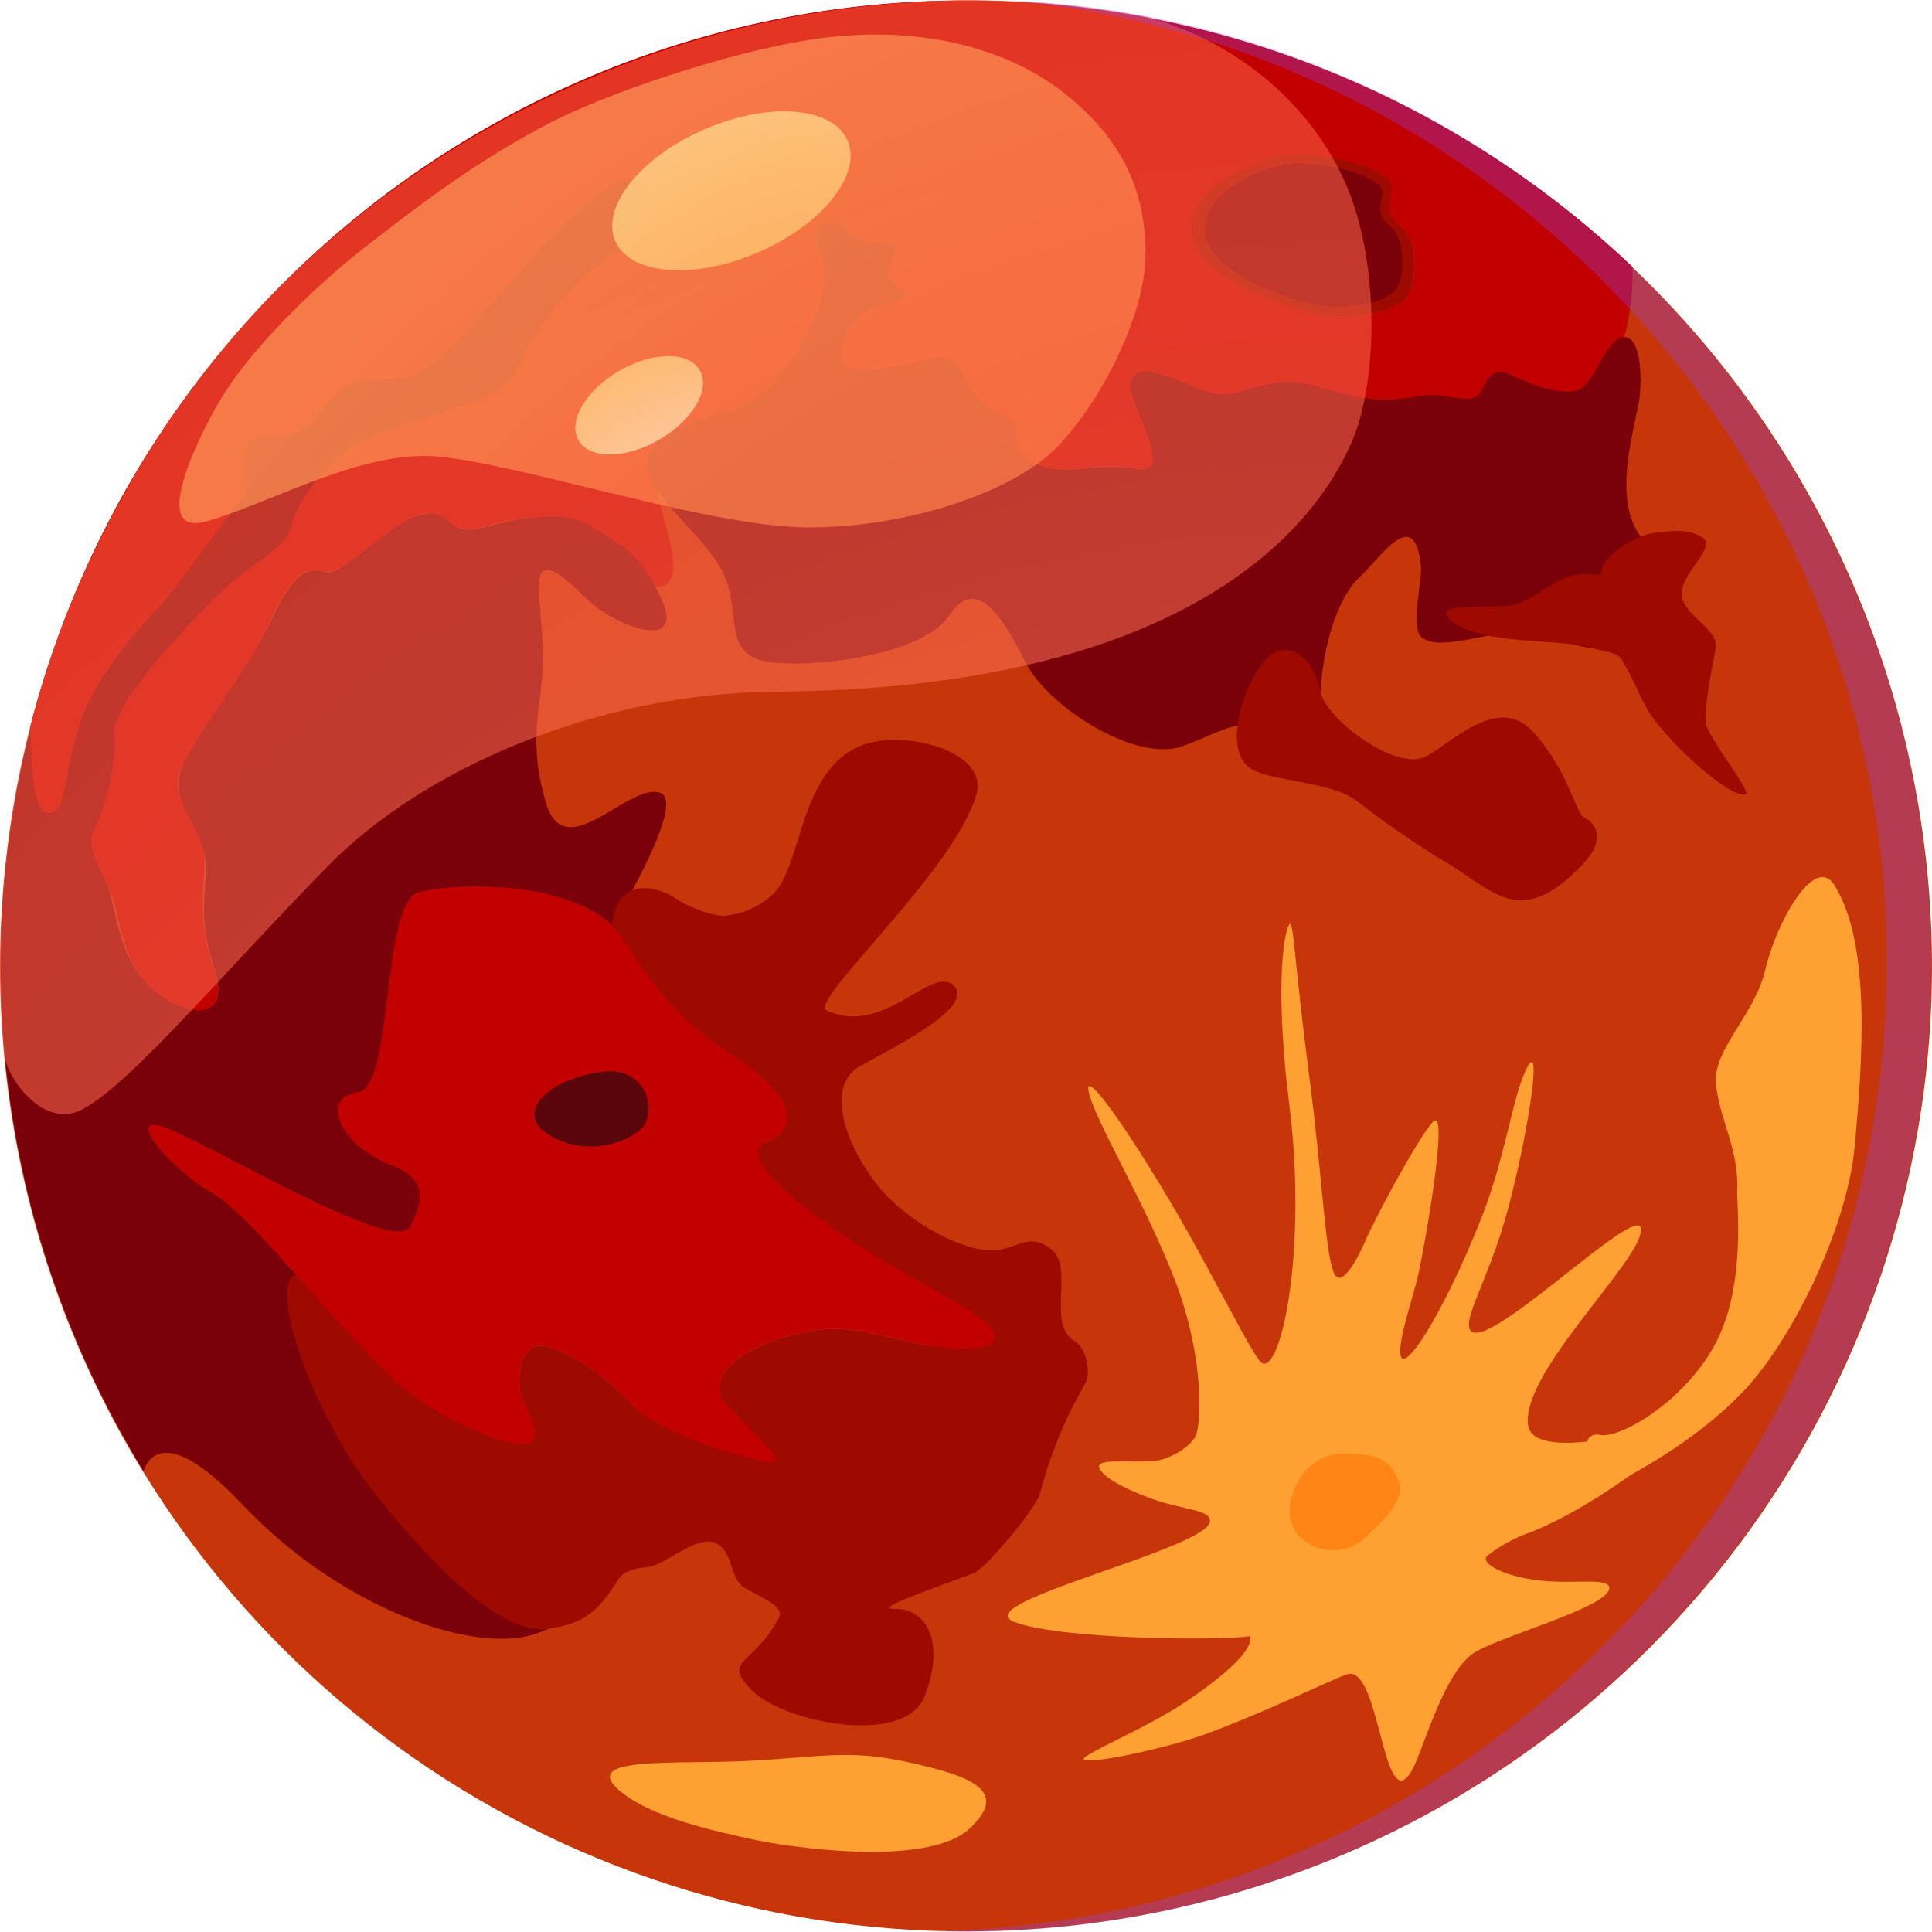 <svg width="80" height="80" viewBox="0 0 80 80" fill="none" xmlns="http://www.w3.org/2000/svg">
<g style="mix-blend-mode:multiply" opacity="0.3">
<path d="M75.626 53.766C75.599 53.845 75.57 53.922 75.541 53.999C73.509 59.409 70.209 64.253 65.918 68.124C73.052 61.306 77.407 52.086 78.142 42.246C77.911 46.058 77.112 49.814 75.772 53.391C75.722 53.516 75.676 53.643 75.626 53.766Z" fill="#5E2B1F"/>
</g>
<path d="M79.894 42.904C80.586 33.311 77.799 23.788 72.041 16.083C66.284 8.377 57.943 3.005 48.546 0.95C39.15 -1.105 29.327 0.295 20.879 4.894C12.431 9.493 5.923 16.983 2.548 25.99C2.04 27.34 1.607 28.718 1.252 30.117C-0.076 35.304 -0.347 40.704 0.455 45.998C1.257 51.291 3.116 56.37 5.921 60.93C10.354 68.136 16.956 73.751 24.78 76.968C32.605 80.185 41.247 80.84 49.466 78.837C57.686 76.834 65.058 72.277 70.525 65.821C75.993 59.365 79.272 51.342 79.894 42.904Z" fill="#C7360A"/>
<path d="M67.255 13.973C67.512 13.021 67.627 12.036 67.596 11.05C62.807 6.491 56.964 3.19 50.587 1.442C44.211 -0.307 37.501 -0.447 31.058 1.032C24.614 2.511 18.637 5.564 13.661 9.918C8.686 14.272 4.867 19.791 2.546 25.982C2.041 27.334 1.609 28.711 1.249 30.109C1.249 32.049 1.43 33.534 1.852 33.654C2.974 33.97 2.705 31.098 4.135 28.942C5.565 26.787 10.17 21.47 10.59 20.901C11.009 20.332 9.949 18.661 10.234 18.456C10.518 18.251 12.402 18.751 12.971 18.339C13.539 17.927 14.127 16.08 14.504 15.91C14.881 15.74 16.954 15.998 17.648 15.535C18.341 15.073 20.076 12.921 21.899 10.808C23.722 8.695 26.707 9.604 24.878 10.885C23.05 12.166 21.867 14.215 21.336 15.363C20.805 16.511 17.616 17.284 15.594 17.975C13.571 18.666 12.192 20.949 12.025 21.82C11.857 22.692 10.18 22.474 9.078 24.031C7.975 25.589 4.56 29.179 4.698 30.473C4.836 31.767 4.212 33.71 3.851 34.403C3.489 35.097 3.944 36.093 4.441 36.697C4.937 37.3 4.887 39.657 6.192 40.872C7.496 42.086 9.646 42.466 8.849 40.111C8.052 37.757 8.583 36.391 8.445 35.094C8.307 33.797 7.071 33.234 7.422 32.014C7.773 30.794 10.234 29.827 11.509 30.303C12.785 30.779 10.265 27.744 11.15 25.785C12.035 23.827 12.665 23.393 13.39 23.659C14.116 23.925 16.633 21.509 17.438 21.291C18.243 21.073 18.386 22.219 19.875 21.844C21.363 21.47 22.713 21.095 24.291 21.996C25.652 22.774 26.592 24.313 27.318 24.305L27.541 24.231C27.583 24.204 27.622 24.173 27.658 24.138C28.484 23.306 26.707 20.194 27.238 19.043C27.618 18.227 30.206 17.486 30.671 17.481C31.734 17.481 33.191 14.943 33.924 13.109C34.304 12.152 34.259 11.172 34.03 10.717C33.361 9.362 34.19 8.772 35.027 9.5C35.864 10.229 36.164 9.997 36.887 10.093C37.61 10.189 35.665 11.422 36.773 11.972C37.881 12.522 35.901 12.607 35.138 12.254C34.376 11.9 33.398 15.562 35.513 15.442C37.628 15.323 39.499 14.55 39.459 15.57C39.419 16.59 39.68 16.824 40.926 17.364C42.172 17.903 41.617 18.658 42.866 19.195C44.115 19.732 45.388 19.102 47.075 19.389C48.763 19.676 48.276 16.731 47.495 16.232C46.714 15.732 49.31 16.152 50.248 16.707C51.186 17.263 51.215 16.442 52.289 16.176C53.363 15.91 56.156 17.106 57.971 17.239C59.785 17.372 61.555 16.888 61.818 16.362C62.081 15.836 61.869 15.631 62.57 15.966C63.272 16.301 64.465 16.686 65.334 16.569C66.203 16.452 66.873 15.368 67.255 13.973ZM58.138 12.424C57.503 13.016 55.587 13.335 54.088 12.912C52.589 12.49 49.278 11.331 49.326 9.402C49.369 7.624 51.893 7.518 53.025 7.178C54.657 6.686 57.442 7.127 56.966 7.845C56.49 8.562 57.498 8.942 58.085 9.439C58.672 9.936 58.776 11.834 58.138 12.424Z" fill="#C20000"/>
<path d="M67.949 50.877C67.837 49.771 61.765 55.841 60.928 55.129C60.463 54.741 61.635 53.056 62.437 50.08C63.336 46.742 63.947 42.485 63.099 44.499C62.594 45.706 62.286 48.01 61.377 50.345C59.815 54.332 57.981 57.231 57.981 55.971C57.981 55.339 58.324 54.292 58.664 53.048C58.93 52.03 60.064 45.607 59.318 46.471C58.664 47.218 56.982 50.364 56.543 51.368C56.105 52.373 55.499 53.356 55.231 52.697C54.856 51.764 54.766 48.77 54.192 44.39C53.586 39.766 53.565 37.959 53.376 38.302C53.081 38.833 52.844 41.403 53.376 45.647C54.157 51.759 53.041 56.88 52.257 56.442C51.991 56.295 51.064 54.441 49.6 51.767C47.538 47.999 44.816 43.933 45.082 45.214C45.321 46.349 47.341 49.67 48.603 52.886C49.778 55.873 49.77 58.501 49.552 59.346C49.416 59.859 48.441 60.444 47.777 60.497C46.674 60.582 45.3 60.359 45.534 60.818C45.8 61.329 47.128 61.863 47.814 62.102C48.983 62.514 50.15 62.519 50.105 62.992C49.996 64.143 40.052 66.365 41.968 67.146C43.815 67.898 50.578 67.943 51.758 67.749C51.922 68.326 50.652 69.423 49.119 70.452C47.644 71.44 45.93 72.139 45.01 72.703C44.091 73.266 48.029 72.503 49.988 71.781C52.483 70.858 54.999 69.607 55.767 69.333C57.136 68.849 57.253 75.259 58.425 73.378C58.903 72.607 59.671 69.511 60.92 68.52C61.802 67.821 66.811 66.529 66.633 65.713C66.546 65.323 65.166 65.599 63.787 65.448C62.278 65.288 61.226 64.714 61.598 64.411C62.142 63.987 62.754 63.657 63.407 63.436C66.394 62.235 69.466 59.569 70.404 58.897C71.387 58.196 63.471 61.05 63.267 58.969C63.049 56.723 68.068 52.107 67.949 50.877Z" fill="#FFA033"/>
<path d="M76.79 47.542C76.484 50.789 74.244 55.474 72.164 57.64C70.083 59.806 67.535 61.039 66.849 61.456C66.068 61.935 65.018 59.173 66.27 59.418C67.091 59.58 69.902 57.967 71.135 55.432C72.297 53.04 71.906 49.763 71.933 49.288C72.017 47.558 71.135 46.208 71.053 44.807C70.971 43.407 72.679 41.993 73.104 40.133C73.53 38.273 75.127 35.325 75.958 36.652C77.492 39.086 77.125 43.983 76.79 47.542Z" fill="#FFA033"/>
<path d="M56.583 63.633C56.216 63.99 55.724 64.191 55.211 64.194C54.699 64.197 54.205 64.002 53.833 63.649C52.77 62.647 53.809 60.226 55.534 60.194C57.258 60.162 57.609 60.561 57.925 61.331C58.241 62.102 57.168 63.059 56.583 63.633Z" fill="#FF8614"/>
<path d="M19.635 58.809C18.747 58.767 17.629 58.366 16.446 57.239C13.523 54.494 10.435 50.33 8.812 49.41C7.188 48.49 5.152 46.173 6.731 46.662C8.309 47.151 16.332 52.017 16.988 50.813C17.645 49.609 17.597 48.775 16.282 48.27C13.975 47.382 13.319 45.397 14.828 45.24C16.337 45.084 15.777 37.412 17.347 36.962C18.79 36.553 23.387 36.45 25.346 38.331C25.346 38.331 28.455 33.25 27.347 32.833C26.069 32.357 23.403 35.889 22.619 33.279C21.835 30.67 22.404 29.429 22.471 27.59C22.537 25.751 22.082 23.92 22.492 23.659C22.901 23.399 23.526 24.084 24.41 24.898C25.627 26.011 28.481 27.024 27.334 24.677C26.433 22.833 25.774 22.604 24.445 21.778C23.281 21.055 21.384 21.485 19.895 21.863C18.407 22.24 18.761 21.026 17.459 21.313C16.157 21.6 14.14 23.952 13.414 23.68C12.689 23.41 12.056 23.848 11.171 25.806C10.287 27.765 7.797 30.811 7.451 32.025C7.106 33.239 8.365 34.297 8.498 35.591C8.631 36.885 8.102 37.76 8.875 40.109C9.649 42.458 7.512 42.086 6.218 40.872C4.924 39.657 4.852 37.781 4.462 36.694C4.196 35.958 3.513 35.1 3.874 34.401C4.236 33.702 4.863 31.767 4.722 30.47C4.581 29.174 7.704 25.953 9.053 24.608C10.273 23.391 11.884 22.687 12.048 21.818C12.213 20.949 13.598 18.671 15.617 17.975C17.637 17.279 20.828 16.508 21.362 15.36C21.896 14.212 23.074 12.171 24.905 10.885C26.736 9.599 26.85 7.372 26.233 7.343C25.481 7.303 23.757 8.693 21.928 10.797C20.1 12.902 18.168 14.922 17.477 15.389C16.786 15.857 15.375 15.581 14.528 15.897C13.68 16.213 13.366 17.284 12.479 17.842C11.591 18.4 10.682 17.669 10.263 18.445C9.843 19.221 10.512 19.987 10.092 20.555C9.673 21.124 8.086 23.157 7.411 24.108C6.463 25.437 5.134 26.434 3.869 28.69C2.469 31.185 3 33.96 1.881 33.643C1.456 33.524 1.265 32.049 1.278 30.098C-0.05 35.285 -0.321 40.686 0.481 45.979C1.283 51.273 3.142 56.351 5.947 60.911C6.322 59.849 7.48 59.596 10.013 62.275C14.089 66.601 19.76 68.61 22.314 67.603L22.739 67.433L19.635 58.809Z" fill="#7A0009"/>
<path d="M44.944 57.276C44.112 58.708 43.48 60.246 43.065 61.849C42.887 62.485 40.79 64.967 40.347 65.132C37.955 66.024 36.196 66.625 37.059 66.62C38.407 66.62 39.124 68.015 38.308 70.197C37.493 72.378 32.404 71.299 31.134 69.995C29.863 68.69 31.195 68.985 32.25 66.994C32.55 66.434 31.139 66.024 30.682 65.629C30.225 65.233 30.312 64.082 29.529 63.859C28.745 63.635 27.49 64.842 26.821 64.89C26.249 64.93 25.803 65.086 25.611 65.389C24.724 66.798 24.169 67.218 22.707 67.444C21.046 67.709 18.455 65.519 15.588 61.921C12.638 58.201 11.11 52.817 12.285 52.817C14.597 52.817 19.63 58.809 19.63 58.809C20.903 58.86 21.705 58.177 21.594 57.826C21.4 57.236 21.41 55.27 22.864 55.815C24.317 56.359 25.237 57.226 26.454 58.403C27.671 59.58 32.101 60.516 32.101 60.516C31.513 59.701 30.858 58.937 30.142 58.233C28.723 56.769 31.79 55.222 34.15 55.044C36.509 54.866 38.896 56.436 39.919 55.365C40.942 54.294 39.85 54.72 37.15 52.798C34.45 50.877 30.025 48.039 31.766 47.265C33.507 46.492 32.228 44.927 30.307 43.691C28.386 42.455 27.352 41.342 25.79 38.886C25.659 38.687 25.075 40.585 25.332 38.334C25.59 36.083 27.437 36.83 27.958 37.188C28.479 37.547 29.531 37.962 30.052 37.914C30.787 37.838 31.477 37.522 32.016 37.016C33.326 35.788 33.044 31.092 36.477 30.67C38.2 30.457 40.907 31.281 40.424 32.92C39.491 36.109 33.44 41.477 34.229 41.842C36.621 42.944 38.553 39.936 39.486 40.805C40.418 41.674 37.094 43.324 35.638 44.13C34.181 44.935 34.963 47.258 36.209 48.913C37.455 50.569 39.664 51.672 40.854 51.77C42.045 51.868 42.536 50.919 43.554 51.749C44.489 52.509 43.318 54.868 44.516 55.546C44.97 55.806 45.191 56.846 44.944 57.276Z" fill="#9E0A00"/>
<path d="M58.138 12.424C57.503 13.016 55.587 13.335 54.088 12.913C52.59 12.49 49.278 11.331 49.326 9.402C49.369 7.624 52.31 6.45 53.49 6.402C55.085 6.335 57.819 7.037 57.628 7.882C57.437 8.727 57.508 8.945 58.085 9.434C58.661 9.923 58.776 11.834 58.138 12.424Z" fill="#9E0A00"/>
<path d="M57.697 12.097C57.134 12.628 55.435 12.894 54.107 12.53C52.778 12.166 49.855 11.129 49.887 9.418C49.924 7.842 52.544 6.8 53.575 6.761C54.978 6.702 57.415 7.324 57.245 8.073C57.075 8.823 57.139 9.014 57.649 9.45C58.159 9.886 58.26 11.573 57.697 12.097Z" fill="#7A0009"/>
<path d="M68.975 22.774L67.856 25.759C67.856 25.583 67.797 25.663 67.545 26.136C66.854 27.428 65.47 26.705 63.365 26.229C62.095 25.937 59.801 27.026 58.914 26.428C58.332 26.038 58.914 24.135 58.834 23.401C58.568 20.882 57.165 23.096 56.283 23.914C55.401 24.733 54.75 26.798 54.689 28.674C54.627 30.55 53.713 31.002 52.507 30.343C51.3 29.684 50.913 30.162 48.991 30.89C47.07 31.618 43.411 29.28 42.481 27.454C41.551 25.628 40.458 23.734 39.292 25.501C38.125 27.268 32.731 27.81 31.32 27.279C29.909 26.747 30.788 24.919 29.704 23.293C28.62 21.666 26.327 20.019 26.861 18.868C27.395 17.717 28.859 17.412 30.414 16.989C32.428 16.439 34.721 12.075 34.054 10.723C33.387 9.37 34.214 8.775 35.053 9.506C35.893 10.236 36.188 10 36.913 10.098C37.639 10.197 36.098 11.347 37.206 11.9C38.003 12.291 37.076 12.533 36.268 12.742C35.769 12.903 35.349 13.245 35.091 13.702C34.774 14.334 34.58 15.209 35.529 15.275C37.636 15.424 38.925 14.281 39.603 15.044C39.847 15.31 40.134 16.147 40.61 16.612C41.12 17.114 41.806 17.255 42.008 17.475C42.398 17.901 41.646 18.671 42.893 19.211C44.139 19.75 45.414 19.115 47.105 19.405C48.795 19.694 46.491 16.482 46.876 15.684C47.261 14.887 49.066 15.95 50.113 16.258C51.093 16.54 52.289 15.777 53.344 15.801C54.399 15.825 55.287 16.333 56.716 16.511C58.045 16.681 58.765 16.245 59.663 16.381C60.561 16.516 61.111 16.617 61.29 16.266C61.555 15.735 61.821 15.161 62.512 15.496C63.203 15.83 64.314 16.311 65.185 16.195C66.057 16.078 66.453 13.952 67.258 13.957C68.063 13.962 67.965 16.131 67.864 16.646C67.526 18.382 66.647 21.323 68.409 22.708C68.585 22.791 68.784 22.814 68.975 22.774Z" fill="#7A0009"/>
<path d="M72.283 32.899C71.579 33.064 68.829 30.534 68.148 29.264C67.734 28.493 67.553 27.951 67.141 27.297C66.934 26.971 66.323 26.992 65.706 26.766C65.441 26.665 64.221 26.606 62.927 26.5C61.8 26.407 60.461 26.16 59.969 25.573C59.477 24.985 61.032 25.19 62.547 25.07C63.246 25.015 64.277 24.069 64.973 23.869C65.77 23.641 66.302 23.93 66.302 23.715C66.339 22.952 67.853 22.134 68.467 22.07C69.081 22.006 69.857 21.839 70.505 22.264C71.077 22.639 69.708 23.665 69.636 24.518C69.57 25.456 71.207 26 71.042 26.867C70.816 28.063 70.591 29.136 70.638 29.926C70.678 30.492 72.581 32.828 72.283 32.899Z" fill="#9E0A00"/>
<path d="M65.563 35.761C64.534 36.848 63.633 37.412 62.656 37.252C61.678 37.093 60.554 36.048 59.629 35.565C58.451 34.831 57.312 34.038 56.214 33.189C55.026 32.285 52.494 32.392 51.697 31.757C50.729 30.991 51.372 28.592 52.321 27.422C53.27 26.253 54.418 27.271 54.689 28.671C54.896 29.734 57.678 31.86 58.941 31.366C59.863 31.01 61.967 28.629 63.482 30.303C64.997 31.977 65.252 33.731 65.608 33.864C65.964 33.997 66.594 34.666 65.563 35.761Z" fill="#9E0A00"/>
<path d="M25.58 74.079C24.092 72.713 27.998 73.069 30.988 72.915C33.977 72.761 35.125 72.424 37.599 72.968C40.073 73.513 41.891 74.111 40.137 75.727C38.383 77.343 32.627 76.489 31.139 76.16C29.651 75.83 26.855 75.248 25.58 74.079Z" fill="#FFA033"/>
<path d="M36.749 52.307C34.942 51.228 30.028 48.033 31.771 47.258C33.515 46.481 32.231 44.916 30.31 43.681C28.389 42.445 27.358 41.331 25.792 38.879C24.227 36.426 18.91 36.511 17.339 36.957C15.769 37.404 16.324 45.07 14.815 45.233C13.305 45.395 13.962 47.374 16.268 48.265C17.597 48.767 17.634 49.593 16.975 50.805C16.316 52.017 8.296 47.143 6.72 46.654C5.145 46.165 7.175 48.483 8.801 49.405C10.427 50.327 13.526 54.488 16.433 57.231C17.889 58.605 20.807 59.91 21.748 59.787C22.689 59.665 21.687 58.116 21.591 57.821C21.397 57.231 21.408 55.264 22.861 55.809C24.315 56.354 25.234 57.218 26.451 58.398C27.668 59.577 31.963 60.731 32.096 60.51C32.228 60.29 31.564 59.689 30.14 58.225C28.715 56.761 31.787 55.214 34.147 55.036C35.558 54.927 36.98 55.448 38.114 55.652C38.874 55.791 41.096 56.107 41.194 55.387C41.293 54.666 38.133 53.13 36.749 52.307ZM26.483 46.808C25.673 47.505 23.927 47.821 22.611 46.915C21.296 46.008 22.835 44.571 25.117 44.364C26.781 44.217 27.294 46.112 26.483 46.808Z" fill="#C20000"/>
<path d="M26.483 46.808C25.673 47.505 23.927 47.821 22.611 46.915C21.296 46.008 22.835 44.571 25.117 44.363C26.781 44.217 27.294 46.112 26.483 46.808Z" fill="#59050B"/>
<path opacity="0.54" d="M55.964 18.328C53.91 22.99 47.578 28.53 32.136 28.639C24.605 28.692 17.478 31.905 13.627 35.814C9.171 40.353 5.389 44.914 3.386 45.95C1.937 46.699 0.494 44.972 0.197 43.824C0.056 42.761 0.016 40.678 0.019 40.672C0.019 40.547 0.019 40.353 0.019 40.231C-0.016 35.64 0.744 31.077 2.264 26.745C3.018 24.613 3.957 22.551 5.07 20.582C9.258 12.875 15.987 6.97 23.829 3.502C28.981 1.212 34.554 0.024 40.193 0.013H40.241C42.685 0.015 45.124 0.247 47.524 0.707C52.023 1.982 54.699 5.118 55.789 7.762C57.176 11.103 57.014 15.947 55.964 18.328Z" fill="url(#paint0_radial)"/>
<path opacity="0.29" d="M79.944 39.981C79.944 62.458 61.369 80.64 38.691 79.971C58.324 79.546 74.566 65.113 77.609 46.314C81.406 22.732 64.032 2.123 41.827 0.011C63.742 1.028 80.04 19.389 79.944 39.981Z" fill="#864AFF"/>
<path opacity="0.68" d="M33.48 21.839C29.175 21.839 20.594 18.879 17.557 18.879C14.52 18.879 10.871 20.959 8.522 21.595C6.173 22.23 8.203 18.095 9.131 16.545C10.693 13.944 13.935 11.137 15.12 10.229C16.808 8.934 19.47 6.792 22.752 5.097C25.144 3.859 30.015 2.203 33.565 1.642C37.514 1.023 41.386 1.765 44.019 3.819C46.196 5.514 47.437 7.603 47.437 10.5C47.437 13.396 45.029 17.619 43.169 19.051C41.085 20.651 37.206 21.842 33.48 21.839Z" fill="url(#paint1_radial)"/>
<path opacity="0.75" d="M31.389 10.452C34.045 9.305 35.706 7.232 35.097 5.823C34.489 4.413 31.841 4.201 29.184 5.349C26.527 6.496 24.867 8.569 25.476 9.978C26.084 11.388 28.732 11.6 31.389 10.452Z" fill="url(#paint2_radial)"/>
<path opacity="0.75" d="M28.976 15.334C28.519 14.536 27.026 14.552 25.641 15.355C24.257 16.157 23.499 17.444 23.954 18.233C24.408 19.022 25.904 19.012 27.289 18.212C28.673 17.412 29.439 16.123 28.976 15.334Z" fill="url(#paint3_radial)"/>
<defs>
<radialGradient id="paint0_radial" cx="0" cy="0" r="1" gradientUnits="userSpaceOnUse" gradientTransform="translate(56.533 84.191) scale(86.654 86.657)">
<stop offset="0.66" stop-color="#FF7257"/>
<stop offset="0.8" stop-color="#FF694C"/>
<stop offset="1" stop-color="#FF6142"/>
</radialGradient>
<radialGradient id="paint1_radial" cx="0" cy="0" r="1" gradientUnits="userSpaceOnUse" gradientTransform="translate(58.52 59.062) scale(63.033 63.035)">
<stop offset="0.66" stop-color="#FF824A"/>
<stop offset="0.82" stop-color="#FF8A4F"/>
<stop offset="1" stop-color="#FF9A57"/>
</radialGradient>
<radialGradient id="paint2_radial" cx="0" cy="0" r="1" gradientUnits="userSpaceOnUse" gradientTransform="translate(35.122 20.572) scale(16.696 16.697)">
<stop offset="0.51" stop-color="#FFC469"/>
<stop offset="0.77" stop-color="#FFCF7A"/>
<stop offset="1" stop-color="#FFDB8C"/>
</radialGradient>
<radialGradient id="paint3_radial" cx="0" cy="0" r="1" gradientUnits="userSpaceOnUse" gradientTransform="translate(29.819 23.558) scale(10.109 10.109)">
<stop offset="0.43" stop-color="#FFE6BF"/>
<stop offset="0.55" stop-color="#FFE2B5"/>
<stop offset="0.76" stop-color="#FFD99A"/>
<stop offset="0.9" stop-color="#FFD285"/>
</radialGradient>
</defs>
</svg>
